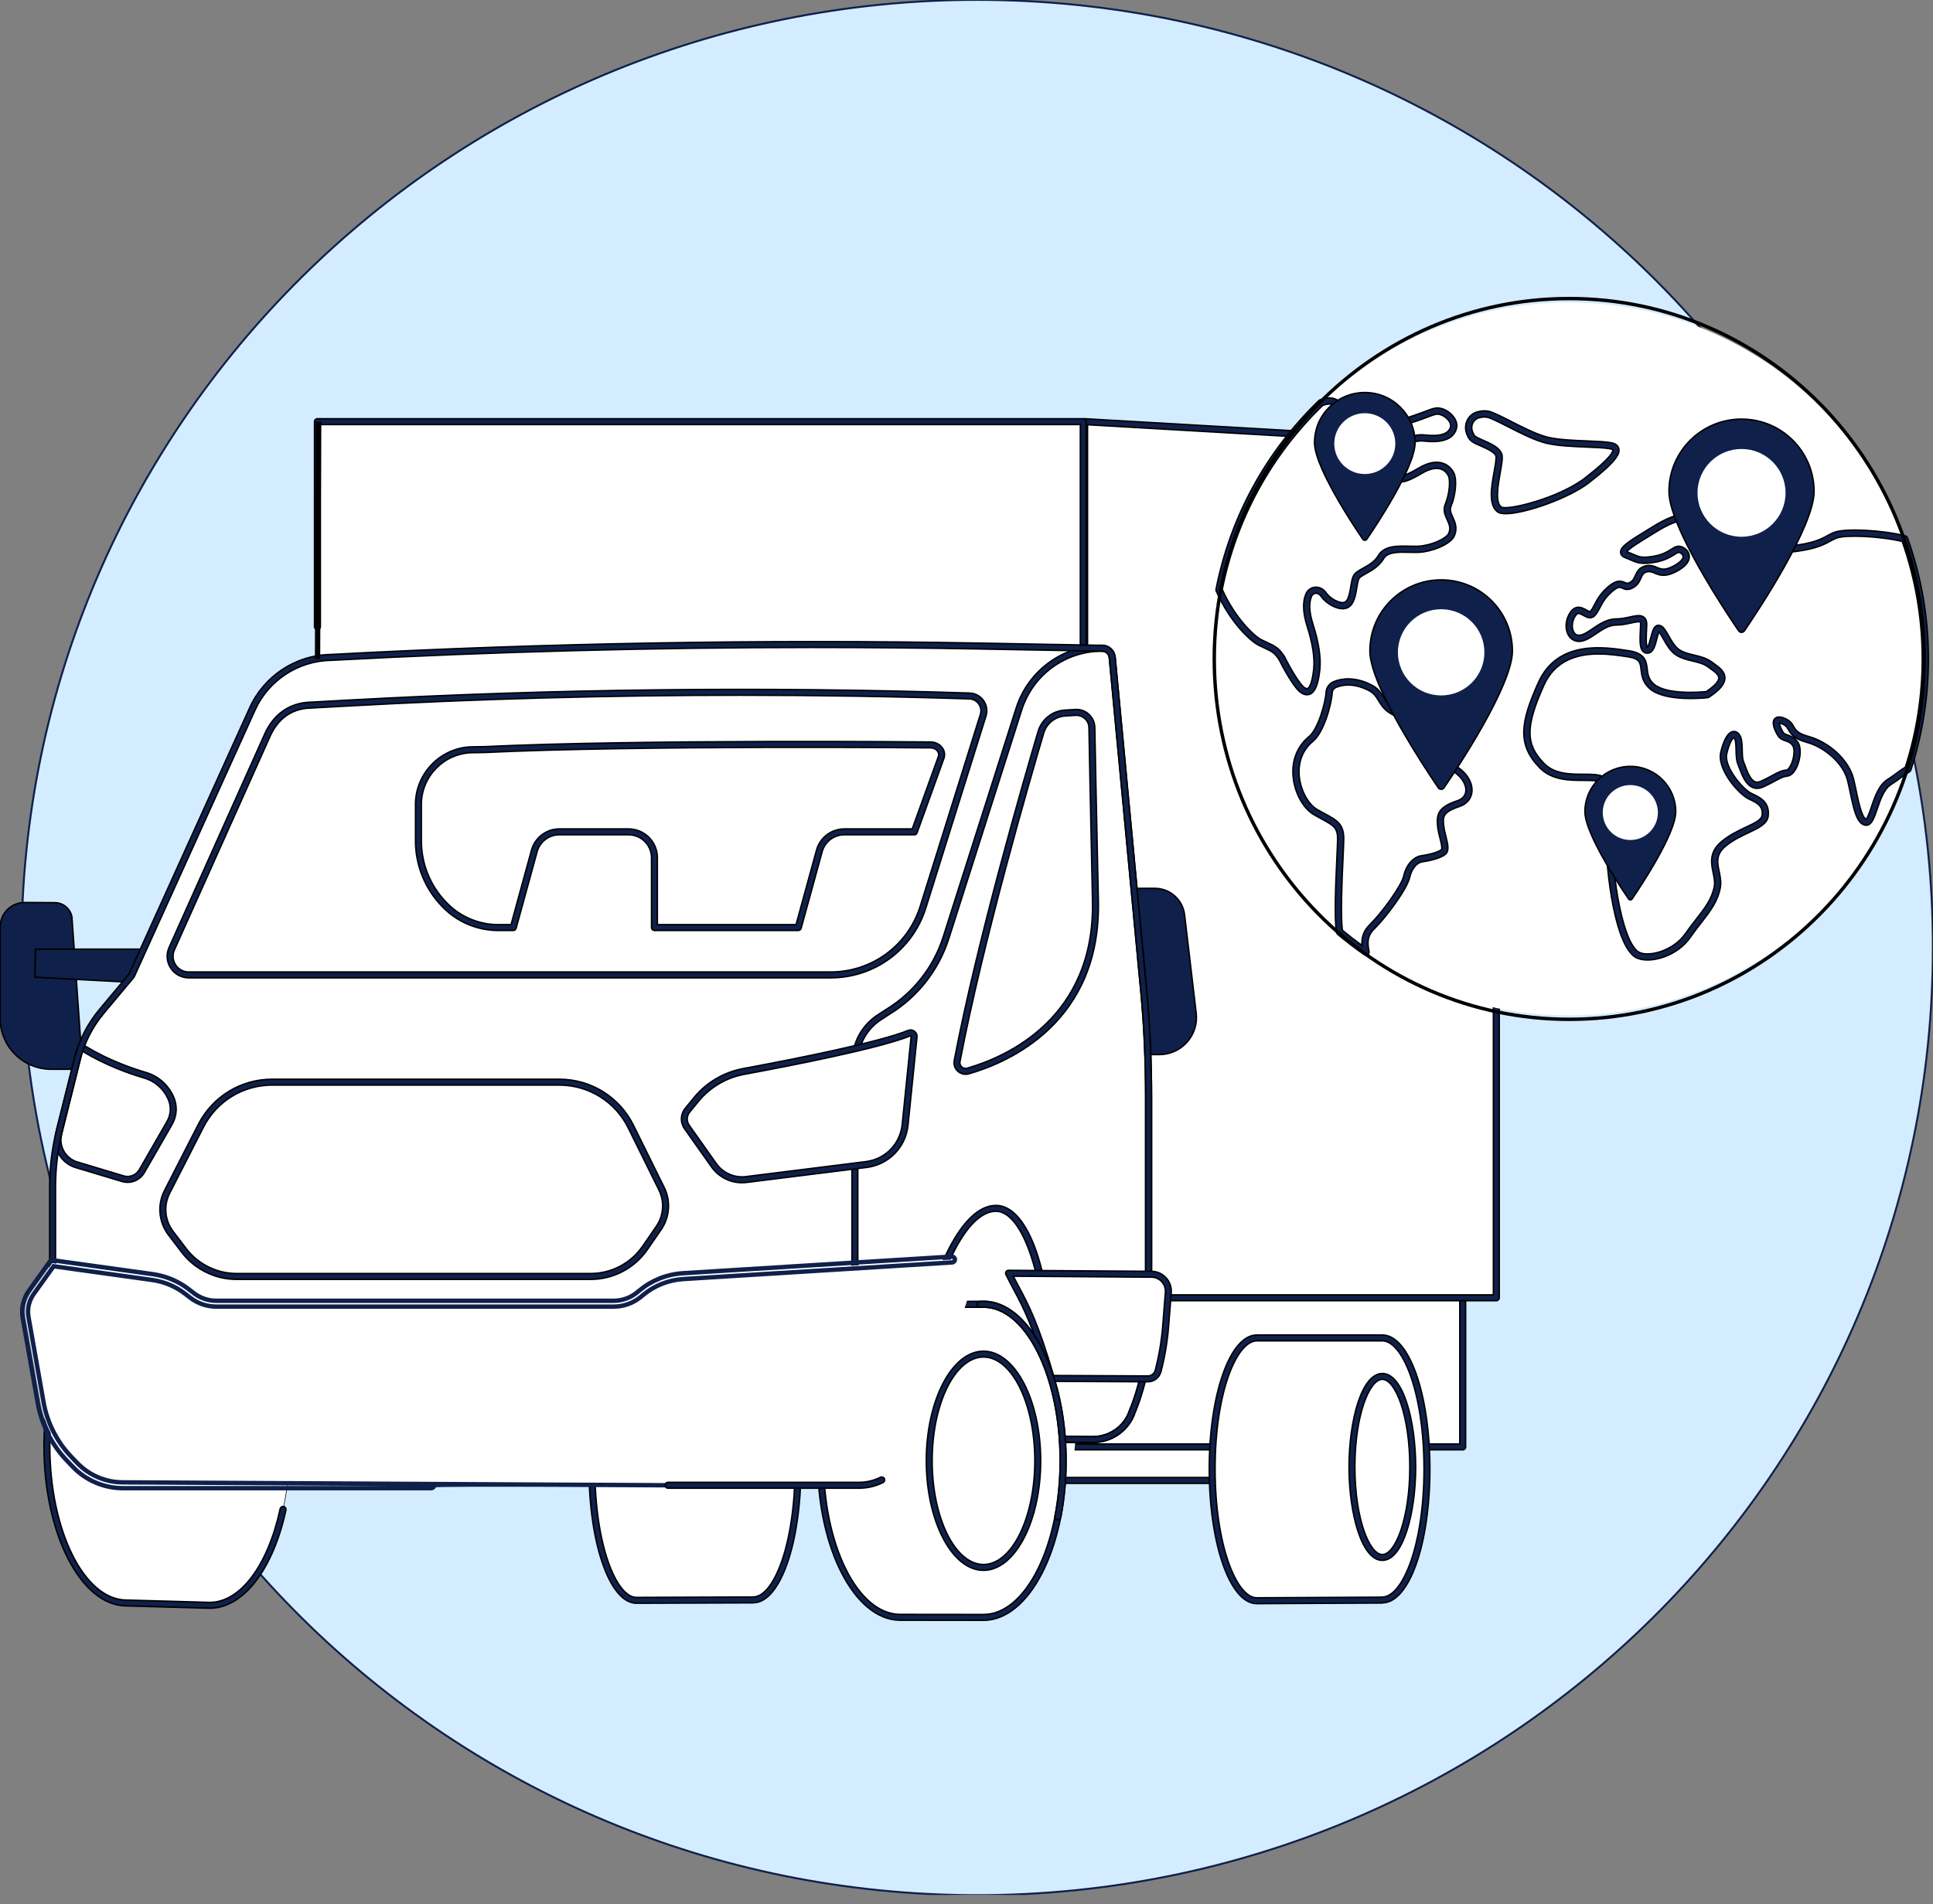 <svg width="204" height="201" viewBox="0 0 204 201" fill="none" xmlns="http://www.w3.org/2000/svg">
<rect x="0" y="0" width="204" height="201" fill="#808080" stroke="none"/>
<g clip-path="url(#clip0_1203_7231)">
<path d="M103.127 200.048C158.831 200.048 203.988 155.262 203.988 100.017C203.988 44.772 158.831 -0.014 103.127 -0.014C47.423 -0.014 2.266 44.772 2.266 100.017C2.266 155.262 47.423 200.048 103.127 200.048Z" fill="#D4ECFF" stroke="#0F204B" stroke-width="0.206" stroke-miterlimit="10"/>
<path d="M120.71 104.662L117.379 69.4C117.327 68.85 116.869 68.429 116.317 68.429L103.188 68.191C80.424 67.777 57.652 68.178 34.916 69.394C31.344 69.445 28.122 71.554 26.646 74.809L13.883 102.982L10.71 106.777C9.494 108.233 8.622 109.945 8.161 111.785L6.304 119.193C5.805 121.186 5.552 123.234 5.552 125.289V150.561L90.222 149.185V151.959H100.197C100.022 151.042 99.878 150.059 99.767 149.03L110.476 148.855C110.363 149.948 110.213 150.991 110.029 151.959H115.318C117.092 151.959 118.692 150.935 119.382 149.301L119.398 149.23C120.613 146.351 121.217 143.278 121.217 140.154V115.828C121.217 112.1 121.063 108.374 120.711 104.662H120.71Z" fill="white"/>
<path d="M22.143 169.098C26.785 169.098 30.548 161.7 30.548 152.575C30.548 143.45 26.785 136.053 22.143 136.053C17.501 136.053 13.738 143.45 13.738 152.575C13.738 161.7 17.501 169.098 22.143 169.098Z" fill="#0F204B" stroke="black" stroke-width="0.155" stroke-miterlimit="10"/>
<path d="M22.143 136.021H13.354C8.712 136.021 4.948 143.434 4.948 152.559C4.948 161.684 8.676 169.02 13.288 169.089C13.31 169.089 22.09 169.296 22.09 169.296H22.143C26.785 169.296 30.548 161.784 30.548 152.659C30.548 143.534 26.785 136.021 22.143 136.021Z" fill="white"/>
<path d="M22.142 169.758H22.09C22.081 169.758 13.363 169.514 13.281 169.512C8.517 169.441 4.64 161.871 4.64 152.636C4.64 149.293 5.142 146.071 6.092 143.317C6.148 143.156 6.324 143.07 6.484 143.127C6.645 143.182 6.73 143.357 6.674 143.518C5.746 146.208 5.256 149.36 5.256 152.636C5.256 161.536 8.861 168.83 13.292 168.896C13.314 168.896 20.038 169.085 22.099 169.143H22.142C25.356 169.143 28.272 165.264 29.572 159.262C29.608 159.096 29.773 158.989 29.939 159.025C30.105 159.062 30.211 159.225 30.175 159.392C28.811 165.689 25.659 169.759 22.143 169.759L22.142 169.758Z" fill="#0F204B" stroke="black" stroke-width="0.155" stroke-miterlimit="10"/>
<path d="M133.245 152.186H109.35V156.268H133.245V152.186Z" fill="white"/>
<path d="M133.245 156.576H109.349C109.179 156.576 109.041 156.438 109.041 156.268V152.185C109.041 152.015 109.179 151.877 109.349 151.877H133.245C133.415 151.877 133.553 152.015 133.553 152.185V156.268C133.553 156.438 133.415 156.576 133.245 156.576ZM109.657 155.96H132.937V152.493H109.657V155.96Z" fill="#0F204B" stroke="black" stroke-width="0.155" stroke-miterlimit="10"/>
<path d="M154.365 116.08H84.906V152.732H154.365V116.08Z" fill="white"/>
<path d="M154.366 153.039H84.907C84.737 153.039 84.599 152.901 84.599 152.731V116.08C84.599 115.91 84.737 115.771 84.907 115.771H154.366C154.536 115.771 154.674 115.909 154.674 116.08V152.731C154.674 152.901 154.536 153.039 154.366 153.039ZM85.215 152.422H154.058V116.387H85.215V152.422Z" fill="#0F204B" stroke="black" stroke-width="0.155" stroke-miterlimit="10"/>
<path d="M157.915 136.99H114.465V44.508L157.915 47.022V136.99Z" fill="white"/>
<path d="M157.914 137.298H114.464C114.294 137.298 114.156 137.16 114.156 136.99V44.508C114.156 44.423 114.191 44.342 114.253 44.284C114.314 44.225 114.396 44.193 114.482 44.2L157.932 46.714C158.095 46.723 158.222 46.858 158.222 47.022V63.002C158.222 63.172 158.084 63.31 157.914 63.31C157.743 63.31 157.605 63.173 157.605 63.002V47.312L114.772 44.834V136.681H157.605V98.264C157.605 98.094 157.743 97.956 157.914 97.956C158.084 97.956 158.222 98.094 158.222 98.264V136.989C158.222 137.159 158.084 137.297 157.914 137.297L157.914 137.298Z" fill="#0F204B" stroke="black" stroke-width="0.155" stroke-miterlimit="10"/>
<path d="M114.323 44.508H33.501V136.077H114.323V44.508Z" fill="white"/>
<path d="M114.322 136.385H33.501C33.331 136.385 33.192 136.248 33.192 136.077V131.502C33.192 131.332 33.331 131.194 33.501 131.194C33.671 131.194 33.809 131.331 33.809 131.502V135.769H114.015V44.816H33.809V66.156C33.809 66.326 33.671 66.464 33.501 66.464C33.331 66.464 33.192 66.326 33.192 66.156V44.507C33.192 44.337 33.331 44.199 33.501 44.199H114.322C114.492 44.199 114.631 44.337 114.631 44.507V136.077C114.631 136.247 114.492 136.385 114.322 136.385Z" fill="#0F204B" stroke="black" stroke-width="0.155" stroke-miterlimit="10"/>
<path d="M7.588 96.778L8.722 112.868H5.397C3.95 112.868 2.564 112.286 1.551 111.252C0.565 110.245 0.013 108.891 0.014 107.481L0.021 97.844C0.022 96.414 1.186 95.256 2.618 95.264L5.782 95.281C6.664 95.285 7.42 95.912 7.589 96.778H7.588Z" fill="#0F204B" stroke="black" stroke-width="0.155" stroke-miterlimit="10"/>
<path d="M17.129 103.862L3.688 103.152L3.748 100.191H17.129V103.862Z" fill="#0F204B" stroke="black" stroke-width="0.155" stroke-miterlimit="10"/>
<path d="M105.223 93.264C103.705 99.17 101.809 107.012 100.832 112.124C100.704 112.799 101.33 113.376 101.991 113.185C102.999 112.895 104.452 112.389 106.032 111.559C106.379 111.376 106.592 111.008 106.576 110.616L105.871 93.335C105.856 92.955 105.317 92.897 105.223 93.265V93.264Z" fill="#0F204B" stroke="black" stroke-width="0.155" stroke-miterlimit="10"/>
<path d="M122.352 111.317H119.168C118.117 111.317 117.2 110.606 116.937 109.589L115.691 104.76C115.089 102.428 115.196 99.969 115.998 97.697L116.438 96.45C117.004 94.845 118.521 93.772 120.223 93.772H121.873C123.477 93.772 124.826 94.971 125.014 96.564L126.24 106.943C126.514 109.271 124.696 111.316 122.352 111.316L122.352 111.317Z" fill="#0F204B" stroke="black" stroke-width="0.155" stroke-miterlimit="10"/>
<path d="M117.616 102.806L104.766 102.728L105.123 99.09L117.974 99.168L117.616 102.806Z" fill="#0F204B" stroke="black" stroke-width="0.155" stroke-miterlimit="10"/>
<path d="M118.462 110.825L105.57 111.46V107.804L118.462 107.17V110.825Z" fill="#0F204B" stroke="black" stroke-width="0.155" stroke-miterlimit="10"/>
<path d="M120.71 104.662L117.379 69.4C117.327 68.85 116.869 68.429 116.317 68.429L103.188 68.191C80.424 67.777 57.652 68.178 34.916 69.394C31.344 69.445 28.122 71.554 26.646 74.809L13.883 102.982L10.71 106.777C9.494 108.233 8.622 109.945 8.161 111.785L6.304 119.193C5.805 121.186 5.552 123.233 5.552 125.288V136.219C5.552 144.169 11.942 150.642 19.892 150.743L115.318 151.959C117.092 151.959 118.692 150.935 119.382 149.301L119.398 149.23C120.613 146.351 121.217 143.278 121.217 140.154V115.828C121.217 112.1 121.063 108.374 120.711 104.662H120.71Z" fill="white"/>
<path d="M84.21 154.845C84.21 147.101 82.102 140.824 79.502 140.824C79.202 140.824 78.91 140.91 78.626 141.07H74.578C74.148 141.07 73.733 141.241 73.337 141.557C72.942 141.242 72.528 141.07 72.1 141.07H67.176C64.576 141.07 62.468 147.224 62.468 154.968C62.468 162.711 64.556 168.868 67.139 168.927C67.151 168.927 79.472 168.882 79.472 168.882C79.472 168.882 79.491 168.874 79.501 168.874C82.101 168.874 84.209 162.715 84.209 154.972C84.209 154.951 84.209 154.931 84.209 154.91C84.209 154.888 84.209 154.867 84.209 154.845H84.21Z" fill="white"/>
<path d="M67.136 169.234H67.132C64.344 169.171 62.16 162.905 62.16 154.967C62.16 147.03 64.364 140.761 67.177 140.761H72.083C72.518 140.761 72.935 140.9 73.337 141.173C73.739 140.9 74.156 140.761 74.579 140.761H78.549C78.863 140.598 79.183 140.516 79.502 140.516C82.315 140.516 84.519 146.81 84.519 154.845V154.881L84.21 154.91L84.518 154.937V154.972C84.518 162.9 82.338 169.119 79.545 169.182C79.522 169.187 79.498 169.191 79.474 169.191C67.883 169.233 67.183 169.235 67.136 169.235L67.136 169.234ZM67.198 141.377C65.052 141.377 62.776 146.838 62.776 154.968C62.776 163.097 65.036 168.571 67.147 168.619C67.231 168.619 78.698 168.577 79.435 168.575C79.459 168.57 79.483 168.566 79.502 168.566C81.627 168.566 83.902 163.104 83.902 154.972C83.902 154.971 83.902 154.912 83.902 154.911V154.846C83.902 146.643 81.627 141.133 79.502 141.133C79.265 141.133 79.021 141.202 78.778 141.339C78.732 141.365 78.68 141.378 78.627 141.378H74.601C74.232 141.378 73.879 141.519 73.53 141.797C73.418 141.887 73.258 141.888 73.146 141.797C72.797 141.519 72.445 141.378 72.101 141.378H67.2L67.198 141.377Z" fill="#0F204B"/>
<path d="M79.472 168.882H79.475M67.136 169.234H67.132C64.344 169.171 62.16 162.905 62.16 154.967C62.16 147.03 64.364 140.761 67.177 140.761H72.083C72.518 140.761 72.935 140.9 73.337 141.173C73.739 140.9 74.156 140.761 74.579 140.761H78.549C78.863 140.598 79.183 140.516 79.502 140.516C82.315 140.516 84.519 146.81 84.519 154.845V154.881L84.21 154.91L84.518 154.937V154.972C84.518 162.9 82.338 169.119 79.545 169.182C79.522 169.187 79.498 169.191 79.474 169.191C67.883 169.233 67.183 169.235 67.136 169.235L67.136 169.234ZM67.198 141.377C65.052 141.377 62.776 146.838 62.776 154.968C62.776 163.097 65.036 168.571 67.147 168.619C67.231 168.619 78.698 168.577 79.435 168.575C79.459 168.57 79.483 168.566 79.502 168.566C81.627 168.566 83.902 163.104 83.902 154.972C83.902 154.971 83.902 154.912 83.902 154.911V154.846C83.902 146.643 81.627 141.133 79.502 141.133C79.265 141.133 79.021 141.202 78.778 141.339C78.732 141.365 78.68 141.378 78.627 141.378H74.601C74.232 141.378 73.879 141.519 73.53 141.797C73.418 141.887 73.258 141.888 73.146 141.797C72.797 141.519 72.445 141.378 72.101 141.378H67.2L67.198 141.377Z" stroke="black" stroke-width="0.155" stroke-miterlimit="10"/>
<path d="M62.337 134.737H24.953C22.78 134.737 20.732 133.722 19.415 131.993L18.02 130.163C17.064 128.908 16.913 127.216 17.631 125.812L21.201 118.832C22.647 116.005 25.554 114.227 28.729 114.227H59.008C62.224 114.227 65.163 116.052 66.587 118.936L69.82 125.478C70.479 126.811 70.364 128.395 69.52 129.619L68.071 131.723C66.772 133.61 64.628 134.736 62.337 134.736L62.337 134.737Z" fill="white"/>
<path d="M62.337 135.046H24.953C22.698 135.046 20.536 133.975 19.169 132.181L17.774 130.35C16.753 129.01 16.589 127.174 17.357 125.673L20.926 118.693C22.432 115.749 25.421 113.92 28.728 113.92H59.007C62.365 113.92 65.375 115.79 66.863 118.801L70.096 125.343C70.803 126.775 70.68 128.481 69.774 129.796L68.325 131.9C66.968 133.869 64.729 135.046 62.337 135.046ZM28.728 114.536C25.654 114.536 22.875 116.236 21.475 118.973L17.905 125.953C17.245 127.244 17.386 128.823 18.265 129.976L19.659 131.807C20.91 133.449 22.889 134.429 24.953 134.429H62.337C64.526 134.429 66.575 133.352 67.817 131.55L69.266 129.446C70.046 128.315 70.152 126.847 69.543 125.616L66.31 119.074C64.927 116.274 62.129 114.536 59.007 114.536H28.728Z" fill="#0F204B" stroke="black" stroke-width="0.155" stroke-miterlimit="10"/>
<path d="M96.564 145.84C96.754 132.427 100.507 121.75 105.11 121.75C109.713 121.75 113.663 132.98 113.663 146.887C113.663 149.898 113.483 152.797 113.153 155.458L96.564 145.84Z" fill="white"/>
<path d="M120.71 104.659L117.378 69.397C117.326 68.846 116.869 68.426 116.316 68.426C112.301 68.426 108.75 71.023 107.53 74.848L99.841 98.972C98.798 102.243 96.611 105.028 93.68 106.815L92.943 107.295C91.221 108.344 90.221 110.216 90.221 112.233V151.955C90.221 151.955 96.206 146.878 96.727 144.042C98.695 133.319 102.013 127.549 105.111 127.549C108.209 127.549 110.72 134.912 110.72 144.033C110.72 146.916 110.468 149.642 110.027 151.955H115.316C117.09 151.955 118.691 150.932 119.38 149.298L119.396 149.227C120.611 146.348 121.215 143.275 121.215 140.15V115.825C121.215 112.097 121.061 108.371 120.709 104.659L120.71 104.659Z" fill="white"/>
<path d="M90.221 152.264C90.177 152.264 90.133 152.254 90.091 152.235C89.983 152.185 89.913 152.076 89.913 151.956V112.234C89.913 110.073 90.986 108.128 92.783 107.033L93.512 106.558C96.387 104.806 98.527 102.08 99.548 98.88L107.237 74.756C108.502 70.786 112.151 68.119 116.316 68.119C117.029 68.119 117.617 68.657 117.685 69.369L121.017 104.631C121.354 108.183 121.525 111.949 121.525 115.825V140.151C121.525 143.346 120.908 146.431 119.693 149.322L119.682 149.366C119.678 149.384 119.672 149.401 119.666 149.418C118.936 151.147 117.23 152.264 115.318 152.264H110.029C109.937 152.264 109.85 152.223 109.791 152.152C109.732 152.081 109.709 151.988 109.726 151.898C110.175 149.542 110.413 146.822 110.413 144.033C110.413 135.264 107.985 127.857 105.113 127.857C102.014 127.857 98.842 134.232 97.031 144.098C96.497 147.009 90.669 151.98 90.421 152.191C90.365 152.238 90.293 152.264 90.222 152.264H90.221ZM110.398 151.647H115.317C116.971 151.647 118.448 150.689 119.086 149.203L119.096 149.159C119.1 149.141 119.106 149.124 119.113 149.107C120.304 146.286 120.907 143.272 120.907 140.151V115.825C120.907 111.968 120.737 108.221 120.403 104.689L117.071 69.427C117.033 69.032 116.708 68.735 116.316 68.735C112.42 68.735 109.008 71.23 107.824 74.943L100.134 99.067C99.069 102.409 96.834 105.255 93.84 107.079L93.112 107.554C91.492 108.542 90.529 110.29 90.529 112.234V151.276C91.972 149.988 96.016 146.209 96.424 143.987C98.32 133.658 101.649 127.242 105.112 127.242C108.574 127.242 111.028 134.617 111.028 144.033C111.028 146.717 110.811 149.341 110.398 151.648V151.647Z" fill="#0F204B"/>
<path d="M119.381 149.299H119.384M90.221 152.264C90.177 152.264 90.133 152.254 90.091 152.235C89.983 152.185 89.913 152.076 89.913 151.956V112.234C89.913 110.073 90.986 108.128 92.783 107.033L93.512 106.558C96.387 104.806 98.527 102.08 99.548 98.88L107.237 74.756C108.502 70.786 112.151 68.119 116.316 68.119C117.029 68.119 117.617 68.657 117.685 69.369L121.017 104.631C121.354 108.183 121.525 111.949 121.525 115.825V140.151C121.525 143.346 120.908 146.431 119.693 149.322L119.682 149.366C119.678 149.384 119.672 149.401 119.666 149.418C118.936 151.147 117.23 152.264 115.318 152.264H110.029C109.937 152.264 109.85 152.223 109.791 152.152C109.732 152.081 109.709 151.988 109.726 151.898C110.175 149.542 110.413 146.822 110.413 144.033C110.413 135.264 107.985 127.857 105.113 127.857C102.014 127.857 98.842 134.232 97.031 144.098C96.497 147.009 90.669 151.98 90.421 152.191C90.365 152.238 90.293 152.264 90.222 152.264H90.221ZM110.398 151.647H115.317C116.971 151.647 118.448 150.689 119.086 149.203L119.096 149.159C119.1 149.141 119.106 149.124 119.113 149.107C120.304 146.286 120.907 143.272 120.907 140.151V115.825C120.907 111.968 120.737 108.221 120.403 104.689L117.071 69.427C117.033 69.032 116.708 68.735 116.316 68.735C112.42 68.735 109.008 71.23 107.824 74.943L100.134 99.067C99.069 102.409 96.834 105.255 93.84 107.079L93.112 107.554C91.492 108.542 90.529 110.29 90.529 112.234V151.276C91.972 149.988 96.016 146.209 96.424 143.987C98.32 133.658 101.649 127.242 105.112 127.242C108.574 127.242 111.028 134.617 111.028 144.033C111.028 146.717 110.811 149.341 110.398 151.648V151.647Z" stroke="black" stroke-width="0.155" stroke-miterlimit="10"/>
<path d="M78.481 113.102C83.389 112.191 92.819 110.346 95.953 109.056C96.214 108.948 96.494 109.158 96.465 109.439L95.52 118.728C95.298 120.912 93.597 122.652 91.42 122.925L78.763 124.507C77.431 124.674 76.115 124.093 75.34 122.996L72.486 118.959C72.108 118.425 72.133 117.706 72.546 117.2L73.463 116.077C74.731 114.522 76.509 113.468 78.481 113.102V113.102Z" fill="white"/>
<path d="M78.308 124.843C77.037 124.843 75.835 124.23 75.089 123.174L72.234 119.136C71.779 118.492 71.809 117.615 72.308 117.004L73.224 115.881C74.537 114.271 76.384 113.176 78.426 112.798C83.61 111.836 92.766 110.035 95.837 108.771C96.061 108.679 96.309 108.71 96.503 108.854C96.697 108.999 96.797 109.228 96.773 109.47L95.828 118.759C95.59 121.1 93.793 122.938 91.459 123.23L78.802 124.812C78.637 124.832 78.472 124.843 78.309 124.843H78.308ZM96.096 109.336C96.088 109.336 96.079 109.337 96.07 109.341C92.948 110.626 83.745 112.438 78.537 113.404C76.639 113.756 74.922 114.774 73.701 116.27L72.785 117.394C72.46 117.791 72.44 118.361 72.737 118.781L75.591 122.818C76.302 123.823 77.502 124.354 78.724 124.201L91.381 122.619C93.429 122.363 95.005 120.75 95.214 118.697L96.159 109.407C96.162 109.376 96.146 109.358 96.133 109.348C96.121 109.34 96.109 109.336 96.096 109.336H96.096Z" fill="#0F204B"/>
<path d="M78.481 113.101H78.484M78.308 124.843C77.037 124.843 75.835 124.23 75.089 123.174L72.234 119.136C71.779 118.492 71.809 117.615 72.308 117.004L73.224 115.881C74.537 114.271 76.384 113.176 78.426 112.798C83.61 111.836 92.766 110.035 95.837 108.771C96.061 108.679 96.309 108.71 96.503 108.854C96.697 108.999 96.797 109.228 96.773 109.47L95.828 118.759C95.59 121.1 93.793 122.938 91.459 123.23L78.802 124.812C78.637 124.832 78.472 124.843 78.309 124.843H78.308ZM96.096 109.336C96.088 109.336 96.079 109.337 96.07 109.341C92.948 110.626 83.745 112.438 78.537 113.404C76.639 113.756 74.922 114.774 73.701 116.27L72.785 117.394C72.46 117.791 72.44 118.361 72.737 118.781L75.591 122.818C76.302 123.823 77.502 124.354 78.724 124.201L91.381 122.619C93.429 122.363 95.005 120.75 95.214 118.697L96.159 109.407C96.162 109.376 96.146 109.358 96.133 109.348C96.121 109.34 96.109 109.336 96.096 109.336H96.096Z" stroke="black" stroke-width="0.155" stroke-miterlimit="10"/>
<path d="M6.2 119.647C5.843 121.072 6.67 122.526 8.077 122.949L13.019 124.436C13.776 124.636 14.572 124.304 14.963 123.626L17.897 118.524C18.372 117.698 18.41 116.693 18 115.834L17.969 115.768C17.444 114.668 16.479 113.84 15.309 113.498C13.721 113.033 11.292 112.171 8.915 110.735C8.705 110.608 8.433 110.717 8.374 110.955L6.199 119.648L6.2 119.647Z" fill="white"/>
<path d="M13.461 124.802C13.289 124.802 13.114 124.78 12.941 124.735L7.989 123.246C6.421 122.774 5.505 121.161 5.902 119.573L8.077 110.88C8.129 110.672 8.272 110.506 8.47 110.425C8.67 110.342 8.891 110.359 9.077 110.471C11.414 111.883 13.804 112.735 15.398 113.202C16.647 113.567 17.686 114.454 18.249 115.635L18.28 115.701C18.733 116.652 18.691 117.764 18.166 118.677L15.232 123.78C14.862 124.422 14.179 124.802 13.462 124.802H13.461ZM8.727 110.99C8.718 110.99 8.71 110.992 8.704 110.995C8.688 111.001 8.678 111.013 8.674 111.03L6.5 119.723C6.182 120.991 6.914 122.28 8.166 122.655L13.109 124.142C13.718 124.305 14.376 124.029 14.697 123.473L17.631 118.371C18.055 117.633 18.09 116.734 17.724 115.967L17.693 115.901C17.205 114.878 16.306 114.11 15.225 113.794C13.596 113.317 11.152 112.445 8.758 110.999C8.747 110.993 8.736 110.99 8.727 110.99H8.727Z" fill="#0F204B"/>
<path d="M6.201 119.648H6.204M13.461 124.802C13.289 124.802 13.114 124.78 12.941 124.735L7.989 123.246C6.421 122.774 5.505 121.161 5.902 119.573L8.077 110.88C8.129 110.672 8.272 110.506 8.47 110.425C8.67 110.342 8.891 110.359 9.077 110.471C11.414 111.883 13.804 112.735 15.398 113.202C16.647 113.567 17.686 114.454 18.249 115.635L18.28 115.701C18.733 116.652 18.691 117.764 18.166 118.677L15.232 123.78C14.862 124.422 14.179 124.802 13.462 124.802H13.461ZM8.727 110.99C8.718 110.99 8.71 110.992 8.704 110.995C8.688 111.001 8.678 111.013 8.674 111.03L6.5 119.723C6.182 120.991 6.914 122.28 8.166 122.655L13.109 124.142C13.718 124.305 14.376 124.029 14.697 123.473L17.631 118.371C18.055 117.633 18.09 116.734 17.724 115.967L17.693 115.901C17.205 114.878 16.306 114.11 15.225 113.794C13.596 113.317 11.152 112.445 8.758 110.999C8.747 110.993 8.736 110.99 8.727 110.99H8.727Z" stroke="black" stroke-width="0.155" stroke-miterlimit="10"/>
<path d="M109.856 77.284C108.209 82.843 103.4 99.472 101.009 111.998C100.88 112.672 101.511 113.24 102.17 113.05C105.939 111.963 115.888 107.878 115.608 95.08C115.379 84.599 115.276 79.226 115.233 76.798C115.217 75.869 114.43 75.143 113.504 75.198L112.399 75.265C111.211 75.336 110.195 76.142 109.857 77.284L109.856 77.284Z" fill="white"/>
<path d="M101.909 113.396C101.607 113.396 101.313 113.284 101.083 113.074C100.766 112.786 100.625 112.362 100.706 111.941C103.126 99.261 108.095 82.142 109.56 77.197C109.933 75.937 111.066 75.038 112.379 74.959L113.484 74.892C114.016 74.862 114.527 75.042 114.918 75.404C115.31 75.767 115.531 76.26 115.54 76.793C115.581 79.064 115.683 84.457 115.916 95.074C116.197 107.931 106.456 112.136 102.255 113.347C102.141 113.38 102.024 113.396 101.909 113.396ZM113.603 75.505C113.576 75.505 113.549 75.506 113.521 75.507L112.416 75.574C111.361 75.638 110.451 76.36 110.151 77.373C108.687 82.31 103.725 99.404 101.311 112.057C101.27 112.269 101.338 112.474 101.497 112.619C101.657 112.763 101.876 112.814 102.084 112.755C106.148 111.583 115.571 107.517 115.299 95.087C115.067 84.47 114.965 79.075 114.924 76.804C114.918 76.44 114.767 76.104 114.5 75.857C114.252 75.628 113.936 75.505 113.603 75.505H113.603Z" fill="#0F204B"/>
<path d="M109.856 77.285H109.859M101.909 113.396C101.607 113.396 101.313 113.284 101.083 113.074C100.766 112.786 100.625 112.362 100.706 111.941C103.126 99.261 108.095 82.142 109.56 77.197C109.933 75.937 111.066 75.038 112.379 74.959L113.484 74.892C114.016 74.862 114.527 75.042 114.918 75.404C115.31 75.767 115.531 76.26 115.54 76.793C115.581 79.064 115.683 84.457 115.916 95.074C116.197 107.931 106.456 112.136 102.255 113.347C102.141 113.38 102.024 113.396 101.909 113.396ZM113.603 75.505C113.576 75.505 113.549 75.506 113.521 75.507L112.416 75.574C111.361 75.638 110.451 76.36 110.151 77.373C108.687 82.31 103.725 99.404 101.311 112.057C101.27 112.269 101.338 112.474 101.497 112.619C101.657 112.763 101.876 112.814 102.084 112.755C106.148 111.583 115.571 107.517 115.299 95.087C115.067 84.47 114.965 79.075 114.924 76.804C114.918 76.44 114.767 76.104 114.5 75.857C114.252 75.628 113.936 75.505 113.603 75.505H113.603Z" stroke="black" stroke-width="0.155" stroke-miterlimit="10"/>
<path d="M145.886 141.225H132.635C130.035 141.225 127.927 147.302 127.927 155.046C127.927 162.789 130.015 168.908 132.598 168.967C132.611 168.967 145.856 168.901 145.856 168.901C145.856 168.901 145.875 168.884 145.885 168.884C148.486 168.884 150.594 162.798 150.594 155.055C150.594 147.311 148.486 141.225 145.885 141.225L145.886 141.225Z" fill="white"/>
<path d="M132.593 169.276H132.59C129.802 169.213 127.618 162.963 127.618 155.047C127.618 147.132 129.822 140.918 132.635 140.918H145.885C148.699 140.918 150.902 147.128 150.902 155.056C150.902 162.983 148.738 169.082 145.961 169.192C145.928 169.204 145.893 169.21 145.858 169.21C133.271 169.273 132.631 169.276 132.593 169.276L132.593 169.276ZM132.656 141.534C130.509 141.534 128.234 146.964 128.234 155.047C128.234 163.13 130.494 168.612 132.605 168.659C132.692 168.659 144.723 168.599 145.781 168.594C145.814 168.583 145.849 168.577 145.884 168.577C148.009 168.577 150.285 163.144 150.285 155.056C150.285 146.968 148.01 141.534 145.884 141.534H132.656V141.534Z" fill="#0F204B"/>
<path d="M145.855 168.902H145.859M132.593 169.276H132.59C129.802 169.213 127.618 162.963 127.618 155.047C127.618 147.132 129.822 140.918 132.635 140.918H145.885C148.699 140.918 150.902 147.128 150.902 155.056C150.902 162.983 148.738 169.082 145.961 169.192C145.928 169.204 145.893 169.21 145.858 169.21C133.271 169.273 132.631 169.276 132.593 169.276L132.593 169.276ZM132.656 141.534C130.509 141.534 128.234 146.964 128.234 155.047C128.234 163.13 130.494 168.612 132.605 168.659C132.692 168.659 144.723 168.599 145.781 168.594C145.814 168.583 145.849 168.577 145.884 168.577C148.009 168.577 150.285 163.144 150.285 155.056C150.285 146.968 148.01 141.534 145.884 141.534H132.656V141.534Z" stroke="black" stroke-width="0.155" stroke-miterlimit="10"/>
<path d="M145.887 164.4C147.658 164.4 149.095 160.123 149.095 154.847C149.095 149.57 147.658 145.293 145.887 145.293C144.115 145.293 142.679 149.57 142.679 154.847C142.679 160.123 144.115 164.4 145.887 164.4Z" fill="white"/>
<path d="M145.886 164.708C143.685 164.708 142.37 159.694 142.37 154.846C142.37 149.998 143.685 144.984 145.886 144.984C148.087 144.984 149.402 149.998 149.402 154.846C149.402 159.694 148.087 164.708 145.886 164.708ZM145.886 145.601C144.515 145.601 142.987 149.398 142.987 154.846C142.987 160.295 144.515 164.092 145.886 164.092C147.258 164.092 148.786 160.295 148.786 154.846C148.786 149.398 147.258 145.601 145.886 145.601Z" fill="#0F204B" stroke="black" stroke-width="0.155" stroke-miterlimit="10"/>
<path d="M115.317 152.266L19.887 151.051C11.812 150.948 5.242 144.295 5.242 136.219V125.288C5.242 123.21 5.498 121.134 6.004 119.117L7.86 111.71C8.33 109.836 9.234 108.061 10.473 106.579L13.618 102.816L26.365 74.681C27.882 71.335 31.236 69.138 34.911 69.086C57.542 67.875 80.519 67.471 103.193 67.882L116.322 68.121C117.029 68.121 117.617 68.659 117.685 69.371L121.017 104.634C121.354 108.185 121.525 111.951 121.525 115.827V140.153C121.525 143.348 120.908 146.434 119.692 149.324L119.682 149.369C119.678 149.386 119.672 149.404 119.666 149.42C118.936 151.149 117.23 152.266 115.318 152.266H115.317ZM85.97 68.343C68.947 68.343 51.848 68.797 34.931 69.702C31.483 69.751 28.345 71.806 26.926 74.936L14.162 103.109C14.151 103.134 14.136 103.158 14.118 103.179L10.946 106.975C9.766 108.386 8.906 110.075 8.459 111.86L6.602 119.268C6.109 121.235 5.859 123.261 5.859 125.288V136.22C5.859 143.96 12.155 150.337 19.895 150.435L115.321 151.651C116.972 151.651 118.448 150.692 119.087 149.207L119.097 149.163C119.101 149.145 119.106 149.128 119.113 149.111C120.304 146.289 120.908 143.276 120.908 140.154V115.828C120.908 111.972 120.738 108.225 120.403 104.693L117.071 69.43C117.034 69.036 116.709 68.738 116.316 68.738L103.182 68.5C97.462 68.396 91.719 68.344 85.971 68.344L85.97 68.343Z" fill="#0F204B"/>
<path d="M119.381 149.301H119.384M115.317 152.266L19.887 151.051C11.812 150.948 5.242 144.295 5.242 136.219V125.288C5.242 123.21 5.498 121.134 6.004 119.117L7.86 111.71C8.33 109.836 9.234 108.061 10.473 106.579L13.618 102.816L26.365 74.681C27.882 71.335 31.236 69.138 34.911 69.086C57.542 67.875 80.519 67.471 103.193 67.882L116.322 68.121C117.029 68.121 117.617 68.659 117.685 69.371L121.017 104.634C121.354 108.185 121.525 111.951 121.525 115.827V140.153C121.525 143.348 120.908 146.434 119.692 149.324L119.682 149.369C119.678 149.386 119.672 149.404 119.666 149.42C118.936 151.149 117.23 152.266 115.318 152.266H115.317ZM85.97 68.343C68.947 68.343 51.848 68.797 34.931 69.702C31.483 69.751 28.345 71.806 26.926 74.936L14.162 103.109C14.151 103.134 14.136 103.158 14.118 103.179L10.946 106.975C9.766 108.386 8.906 110.075 8.459 111.86L6.602 119.268C6.109 121.235 5.859 123.261 5.859 125.288V136.22C5.859 143.96 12.155 150.337 19.895 150.435L115.321 151.651C116.972 151.651 118.448 150.692 119.087 149.207L119.097 149.163C119.101 149.145 119.106 149.128 119.113 149.111C120.304 146.289 120.908 143.276 120.908 140.154V115.828C120.908 111.972 120.738 108.225 120.403 104.693L117.071 69.43C117.034 69.036 116.709 68.738 116.316 68.738L103.182 68.5C97.462 68.396 91.719 68.344 85.971 68.344L85.97 68.343Z" stroke="black" stroke-width="0.155" stroke-miterlimit="10"/>
<path d="M122.222 144.709C122.626 143.161 122.892 141.581 123.018 139.987L123.298 136.438C123.38 135.398 122.559 134.509 121.515 134.507L106.438 134.4C107.717 137.036 108.862 138.285 110.954 145.502L121.13 145.55C121.644 145.551 122.093 145.205 122.222 144.709L122.222 144.709Z" fill="white"/>
<path d="M121.134 145.857H121.13L110.953 145.809C110.816 145.809 110.697 145.718 110.659 145.587C109.021 139.94 107.982 137.994 106.977 136.113C106.712 135.615 106.437 135.101 106.162 134.534C106.115 134.438 106.122 134.325 106.178 134.235C106.235 134.146 106.333 134.092 106.439 134.092H106.441L121.518 134.198C122.1 134.2 122.661 134.445 123.056 134.874C123.451 135.302 123.652 135.881 123.606 136.462L123.326 140.011C123.199 141.619 122.929 143.225 122.521 144.786C122.356 145.417 121.786 145.858 121.134 145.858V145.857ZM111.186 145.194L121.132 145.241H121.135C121.506 145.241 121.831 144.99 121.925 144.63C122.322 143.104 122.587 141.533 122.711 139.961L122.991 136.413C123.024 135.996 122.886 135.598 122.602 135.291C122.319 134.984 121.933 134.814 121.515 134.814L106.937 134.711C107.13 135.091 107.321 135.449 107.52 135.822C108.526 137.706 109.567 139.654 111.185 145.194L111.186 145.194Z" fill="#0F204B"/>
<path d="M122.223 144.708H122.226M121.134 145.857H121.13L110.953 145.809C110.816 145.809 110.697 145.718 110.659 145.587C109.021 139.94 107.982 137.994 106.977 136.113C106.712 135.615 106.437 135.101 106.162 134.534C106.115 134.438 106.122 134.325 106.178 134.235C106.235 134.146 106.333 134.092 106.439 134.092H106.441L121.518 134.198C122.1 134.2 122.661 134.445 123.056 134.874C123.451 135.302 123.652 135.881 123.606 136.462L123.326 140.011C123.199 141.619 122.929 143.225 122.521 144.786C122.356 145.417 121.786 145.858 121.134 145.858V145.857ZM111.186 145.194L121.132 145.241H121.135C121.506 145.241 121.831 144.99 121.925 144.63C122.322 143.104 122.587 141.533 122.711 139.961L122.991 136.413C123.024 135.996 122.886 135.598 122.602 135.291C122.319 134.984 121.933 134.814 121.515 134.814L106.937 134.711C107.13 135.091 107.321 135.449 107.52 135.822C108.526 137.706 109.567 139.654 111.185 145.194L111.186 145.194Z" stroke="black" stroke-width="0.155" stroke-miterlimit="10"/>
<path d="M112.197 154.194C112.197 145.069 108.434 137.672 103.792 137.672C103.731 137.672 103.671 137.679 103.61 137.681H95.003C90.361 137.681 86.598 145.074 86.598 154.2C86.598 163.325 90.326 170.651 94.938 170.72C94.959 170.72 103.775 170.73 103.792 170.73C108.434 170.73 112.197 163.331 112.197 154.206C112.197 154.206 112.197 154.204 112.197 154.203C112.197 154.203 112.197 154.198 112.197 154.195L112.197 154.194Z" fill="white"/>
<path d="M103.792 171.037C103.64 171.037 94.948 171.026 94.933 171.026C90.166 170.955 86.289 163.407 86.289 154.198C86.289 144.99 90.198 137.372 95.002 137.372L103.655 137.369C103.701 137.366 103.746 137.363 103.791 137.363C108.596 137.363 112.504 144.914 112.504 154.194V154.202C112.504 163.486 108.596 171.037 103.791 171.037L103.792 171.037ZM95.002 137.988C90.537 137.988 86.905 145.26 86.905 154.198C86.905 163.136 90.51 170.344 94.941 170.41C95.018 170.41 103.758 170.42 103.791 170.42C108.256 170.42 111.888 163.146 111.888 154.204V154.194C111.888 145.253 108.256 137.979 103.791 137.979C103.759 137.979 103.728 137.982 103.696 137.984L103.623 137.988H95.002L95.002 137.988Z" fill="#0F204B" stroke="black" stroke-width="0.155" stroke-miterlimit="10"/>
<path d="M111.639 160.436C111.62 160.436 111.599 160.434 111.579 160.43C111.412 160.397 111.304 160.235 111.336 160.068C111.703 158.196 111.889 156.219 111.889 154.194C111.889 145.253 108.256 137.98 103.792 137.98C103.68 137.98 103.569 137.984 103.459 137.993C103.287 138.011 103.14 137.881 103.126 137.712C103.112 137.542 103.238 137.393 103.407 137.379C103.535 137.368 103.663 137.363 103.792 137.363C108.597 137.363 112.505 144.914 112.505 154.194C112.505 156.259 112.315 158.276 111.941 160.187C111.912 160.334 111.783 160.436 111.639 160.436Z" fill="#0F204B" stroke="black" stroke-width="0.155" stroke-miterlimit="10"/>
<path d="M103.793 165.452C106.956 165.452 109.52 160.411 109.52 154.194C109.52 147.976 106.956 142.936 103.793 142.936C100.63 142.936 98.065 147.976 98.065 154.194C98.065 160.411 100.63 165.452 103.793 165.452Z" fill="white"/>
<path d="M103.793 165.76C100.465 165.76 97.758 160.571 97.758 154.193C97.758 147.816 100.465 142.627 103.793 142.627C107.12 142.627 109.828 147.816 109.828 154.193C109.828 160.571 107.12 165.76 103.793 165.76ZM103.793 143.243C100.805 143.243 98.374 148.156 98.374 154.193C98.374 160.231 100.805 165.144 103.793 165.144C106.781 165.144 109.212 160.231 109.212 154.193C109.212 148.155 106.781 143.243 103.793 143.243Z" fill="#0F204B" stroke="black" stroke-width="0.155" stroke-miterlimit="10"/>
<path d="M87.659 102.91H19.919C18.494 102.91 17.543 101.441 18.125 100.14L28.227 77.587C29.046 75.758 30.548 74.472 32.818 74.43L36.671 74.218C58.531 73.012 80.434 72.761 102.317 73.466C103.352 73.5 104.07 74.51 103.76 75.499L97.416 95.744C96.079 100.008 92.129 102.91 87.66 102.91L87.659 102.91Z" fill="white"/>
<path d="M87.659 103.217H19.919C19.145 103.217 18.431 102.829 18.01 102.179C17.589 101.53 17.527 100.72 17.843 100.014L27.945 77.46C28.891 75.348 30.619 74.162 32.811 74.121L36.653 73.909C58.431 72.708 80.526 72.455 102.326 73.158C102.916 73.177 103.451 73.464 103.793 73.945C104.135 74.427 104.229 75.026 104.053 75.589L97.709 95.835C96.325 100.25 92.286 103.217 87.659 103.217ZM78.161 73.386C64.312 73.386 50.436 73.766 36.687 74.524L32.834 74.736C30.336 74.783 29.104 76.38 28.507 77.712L18.406 100.265C18.175 100.78 18.221 101.37 18.527 101.844C18.834 102.318 19.354 102.601 19.918 102.601H87.658C92.015 102.601 95.817 99.808 97.12 95.651L103.465 75.405C103.583 75.027 103.52 74.625 103.29 74.302C103.06 73.979 102.702 73.786 102.305 73.773C94.287 73.515 86.228 73.386 78.16 73.386H78.161Z" fill="#0F204B" stroke="black" stroke-width="0.155" stroke-miterlimit="10"/>
<path d="M98.234 78.631C98.234 78.631 67.596 78.334 51.122 79.123L49.828 79.143C46.683 79.194 44.159 81.758 44.159 84.904V88.747C44.159 91.26 45.139 93.674 46.89 95.477L46.946 95.535C48.42 97.052 50.446 97.909 52.562 97.909H54.169L56.391 89.813C56.716 88.629 57.793 87.808 59.021 87.808H66.34C67.847 87.808 69.067 89.028 69.067 90.534V97.909H84.249L86.471 89.813C86.797 88.629 87.873 87.808 89.102 87.808H96.42C96.444 87.808 96.467 87.811 96.488 87.817L99.321 79.961C99.555 79.314 99.013 78.653 98.234 78.631H98.234Z" fill="white"/>
<path d="M84.249 98.217H69.067C68.897 98.217 68.759 98.08 68.759 97.909V90.535C68.759 89.201 67.673 88.116 66.34 88.116H59.021C57.935 88.116 56.975 88.847 56.687 89.894L54.465 97.991C54.428 98.125 54.307 98.217 54.168 98.217H52.562C50.375 98.217 48.248 97.318 46.724 95.749L46.668 95.692C44.852 93.822 43.851 91.355 43.851 88.747V84.904C43.851 81.611 46.53 78.888 49.822 78.835L51.117 78.815C67.4 78.034 97.93 78.32 98.236 78.323H98.242C98.746 78.337 99.203 78.575 99.465 78.96C99.691 79.291 99.744 79.695 99.61 80.066L96.777 87.921C96.722 88.075 96.557 88.159 96.4 88.113L89.101 88.116C88.015 88.116 87.055 88.847 86.768 89.894L84.545 97.991C84.509 98.125 84.387 98.217 84.249 98.217ZM69.375 97.601H84.013L86.174 89.732C86.535 88.417 87.738 87.5 89.101 87.5H96.275L99.031 79.857C99.098 79.672 99.072 79.477 98.956 79.308C98.805 79.086 98.533 78.949 98.228 78.939C97.776 78.935 67.372 78.653 51.137 79.431L49.833 79.452C46.874 79.5 44.467 81.946 44.467 84.904V88.748C44.467 91.194 45.406 93.508 47.111 95.263L47.166 95.32C48.574 96.77 50.541 97.602 52.562 97.602H53.934L56.094 89.732C56.455 88.418 57.658 87.5 59.021 87.5H66.34C68.013 87.5 69.375 88.862 69.375 90.536V97.602V97.601Z" fill="#0F204B" stroke="black" stroke-width="0.155" stroke-miterlimit="10"/>
<path d="M90.688 156.779H12.96C11.053 156.779 9.229 156 7.91 154.623L7.298 153.983C5.731 152.348 4.684 150.284 4.29 148.053L2.702 139.074C2.537 138.14 2.756 137.18 3.308 136.41L5.517 133.332L16.094 134.803C17.425 134.989 18.684 135.519 19.747 136.341L20.254 136.734C20.991 137.304 21.897 137.614 22.828 137.614H64.762C65.74 137.614 66.687 137.273 67.44 136.651L67.677 136.455C68.931 135.419 70.48 134.807 72.103 134.706L103.564 132.758L98.241 148.804C97.533 150.941 96.449 152.934 95.041 154.69C95.041 154.69 93.376 156.78 90.686 156.78L90.688 156.779Z" fill="white"/>
<path d="M45.512 157.087H12.961C10.98 157.087 9.059 156.267 7.689 154.836L7.076 154.196C5.461 152.51 4.394 150.405 3.987 148.106L2.399 139.127C2.221 138.118 2.461 137.062 3.059 136.23L5.268 133.152C5.335 133.059 5.448 133.009 5.56 133.027L16.137 134.498C17.52 134.691 18.833 135.244 19.937 136.098L20.443 136.49C21.123 137.016 21.97 137.306 22.829 137.306H64.763C65.667 137.306 66.549 136.989 67.245 136.413L67.483 136.217C68.795 135.133 70.386 134.504 72.085 134.398L100.45 132.641C100.617 132.637 100.766 132.76 100.777 132.929C100.787 133.099 100.658 133.245 100.488 133.256L72.123 135.013C70.555 135.111 69.086 135.691 67.875 136.691L67.638 136.888C66.831 137.554 65.81 137.922 64.763 137.922H22.829C21.834 137.922 20.853 137.586 20.066 136.977L19.559 136.585C18.542 135.797 17.329 135.286 16.053 135.109L5.66 133.662L3.56 136.589C3.059 137.287 2.857 138.173 3.007 139.02L4.595 147.999C4.98 150.178 5.992 152.173 7.521 153.771L8.134 154.411C9.388 155.72 11.148 156.472 12.961 156.472L70.191 156.78C70.361 156.78 45.821 156.61 45.821 156.78C45.821 156.95 45.683 157.088 45.513 157.088L45.512 157.087Z" stroke="#0F204B" stroke-width="0.464" stroke-miterlimit="10"/>
<path d="M90.688 157.087H70.498C70.328 157.087 70.189 156.949 70.189 156.779C70.189 156.608 70.328 156.47 70.498 156.47H90.688C91.448 156.47 92.199 156.292 92.918 155.94C93.071 155.865 93.255 155.928 93.33 156.081C93.405 156.234 93.342 156.418 93.189 156.493C92.385 156.887 91.543 157.086 90.688 157.086V157.087Z" fill="#0F204B" stroke="black" stroke-width="0.155" stroke-miterlimit="10"/>
<path d="M152.212 95.416C160.602 95.416 167.404 88.614 167.404 80.224C167.404 71.833 160.602 65.031 152.212 65.031C143.821 65.031 137.02 71.833 137.02 80.224C137.02 88.614 143.821 95.416 152.212 95.416Z" fill="white"/>
<path d="M152.212 95.725C143.665 95.725 136.712 88.772 136.712 80.225C136.712 71.678 143.665 64.725 152.212 64.725C160.758 64.725 167.712 71.678 167.712 80.225C167.712 88.772 160.758 95.725 152.212 95.725ZM152.212 65.341C144.005 65.341 137.328 72.018 137.328 80.225C137.328 88.431 144.004 95.109 152.212 95.109C160.419 95.109 167.096 88.432 167.096 80.225C167.096 72.017 160.419 65.341 152.212 65.341Z" fill="#0F204B" stroke="black" stroke-width="0.155" stroke-miterlimit="10"/>
<path d="M152.212 70.479C148.55 70.479 145.582 73.439 145.582 77.09C145.582 78.003 145.996 79.279 146.618 80.681C148.185 84.213 151.068 88.539 151.949 89.831C152.076 90.016 152.349 90.017 152.475 89.831C153.706 88.027 158.843 80.303 158.843 77.09C158.843 73.439 155.874 70.478 152.213 70.478L152.212 70.479Z" fill="#0F204B" stroke="black" stroke-width="0.155" stroke-miterlimit="10"/>
<path d="M154.264 79.125C155.397 77.993 155.397 76.156 154.264 75.023C153.131 73.89 151.294 73.89 150.161 75.023C149.029 76.156 149.029 77.993 150.161 79.125C151.294 80.258 153.131 80.258 154.264 79.125Z" fill="white"/>
<path d="M165.567 107.178C186.345 107.178 203.189 90.334 203.189 69.556C203.189 48.778 186.345 31.934 165.567 31.934C144.789 31.934 127.945 48.778 127.945 69.556C127.945 90.334 144.789 107.178 165.567 107.178Z" fill="white"/>
<path d="M144.165 100.822C144.101 100.822 144.036 100.803 143.981 100.765C143.009 100.091 142.059 99.365 141.156 98.605C141.096 98.555 141.057 98.485 141.045 98.407C140.804 96.824 140.976 93.044 141.09 90.543C141.126 89.736 141.158 89.04 141.165 88.638C141.187 87.371 140.783 87.151 139.445 86.427C139.223 86.306 138.98 86.175 138.714 86.024C137.542 85.361 136.618 83.683 136.467 81.944C136.321 80.252 136.921 78.76 138.156 77.745C139.091 76.977 139.878 74.259 139.949 73.08C139.979 72.575 140.295 72.142 140.773 71.949C141.593 71.619 142.937 71.408 144.688 72.276C145.445 72.651 145.748 73.148 146.041 73.628C146.271 74.003 146.488 74.358 146.938 74.671C147.261 74.894 147.686 75.061 148.098 75.223C148.989 75.573 150.099 76.009 149.711 77.181C149.345 78.288 150.652 79.651 152.891 80.496C154.36 81.05 155.37 82.258 155.348 83.434C155.333 84.236 154.844 84.856 154.007 85.136C152.217 85.735 152.267 86.237 152.359 87.147C152.396 87.513 152.496 87.911 152.592 88.295C152.791 89.09 152.963 89.776 152.563 90.148C152.044 90.632 150.571 90.911 150.095 90.97C149.626 91.029 149.011 91.565 148.773 92.604C148.485 93.859 146.309 96.789 145.041 98.036C144.387 98.68 144.245 99.285 144.479 100.436C144.505 100.565 144.45 100.697 144.34 100.769C144.286 100.805 144.225 100.822 144.163 100.822H144.165ZM141.665 98.192C142.335 98.751 143.03 99.291 143.74 99.805C143.686 98.999 143.874 98.281 144.591 97.577C145.878 96.311 147.909 93.497 148.147 92.46C148.455 91.113 149.308 90.42 150.017 90.331C150.681 90.248 151.814 89.967 152.125 89.677C152.247 89.564 152.073 88.868 151.968 88.451C151.866 88.045 151.761 87.624 151.72 87.211C151.586 85.88 151.855 85.177 153.803 84.525C154.375 84.334 154.696 83.942 154.705 83.421C154.719 82.679 154.086 81.635 152.664 81.098C150.045 80.109 148.613 78.454 149.101 76.979C149.27 76.467 148.956 76.252 147.864 75.823C147.418 75.648 146.957 75.466 146.572 75.2C146.01 74.81 145.735 74.361 145.493 73.965C145.225 73.525 144.993 73.147 144.403 72.854C142.866 72.093 141.711 72.266 141.014 72.548C140.77 72.647 140.608 72.865 140.593 73.119C140.516 74.402 139.688 77.322 138.566 78.243C137.499 79.12 136.982 80.415 137.11 81.889C137.241 83.405 138.049 84.908 139.032 85.465C139.294 85.612 139.534 85.742 139.753 85.861C141.142 86.613 141.839 86.991 141.81 88.649C141.802 89.06 141.772 89.727 141.733 90.572C141.623 92.985 141.459 96.602 141.665 98.191V98.192Z" fill="#0F204B" stroke="black" stroke-width="0.155" stroke-miterlimit="10"/>
<path d="M137.935 73.336C137.736 73.336 137.49 73.265 137.205 73.045C136.717 72.669 135.824 71.287 134.975 69.597C134.958 69.579 134.94 69.557 134.923 69.532C134.495 68.89 134.228 68.765 133.435 68.394C133.26 68.311 133.063 68.218 132.836 68.108C132.03 67.713 129.876 65.798 128.358 62.398C128.331 62.337 128.323 62.27 128.336 62.205C129.831 54.595 133.582 47.708 139.186 42.286C139.216 42.257 139.251 42.234 139.289 42.218C139.933 41.959 140.502 41.935 140.98 42.145C141.68 42.451 142.03 43.196 142.232 43.73C142.384 44.13 142.71 44.426 143.106 44.521C144.1 44.76 145.663 44.934 147.47 44.408C148.983 43.969 149.876 43.631 150.468 43.407C151.273 43.103 151.606 42.977 152.161 43.138C153.046 43.395 153.9 44.312 153.72 45.156C153.551 45.951 152.818 46.84 150.308 46.557C148.971 46.404 148.134 47.295 147.834 47.684C147.274 48.41 147.127 49.202 147.273 49.579C147.422 49.963 147.551 50.15 147.705 50.204C148.07 50.331 148.946 49.865 149.755 49.392C150.7 48.84 151.536 48.67 152.239 48.89C152.985 49.123 153.333 49.722 153.448 49.968C153.768 50.655 153.617 52.286 153.126 53.458C152.977 53.814 153.099 54.117 153.312 54.583C153.556 55.119 153.861 55.786 153.442 56.64C153.161 57.215 151.937 57.976 150.223 58.253C149.778 58.325 149.263 58.312 148.717 58.299C147.602 58.271 146.45 58.242 146.029 58.957C145.544 59.777 144.785 60.198 144.175 60.536C143.833 60.726 143.51 60.905 143.417 61.072C143.323 61.239 143.259 61.626 143.197 61.999C143.057 62.848 142.897 63.81 142.223 64.139C141.363 64.56 139.959 63.725 139.433 62.958C139.275 62.727 139.058 62.606 138.838 62.627C138.652 62.645 138.495 62.762 138.416 62.941C138.11 63.635 138.163 64.639 138.572 65.927C139.176 67.825 139.417 69.42 139.287 70.668C139.126 72.208 138.798 73.034 138.253 73.268C138.167 73.305 138.06 73.333 137.934 73.333L137.935 73.336ZM128.988 62.229C130.417 65.378 132.418 67.186 133.119 67.53C133.342 67.639 133.536 67.73 133.708 67.811C134.548 68.204 134.931 68.383 135.459 69.174C135.491 69.202 135.507 69.223 135.526 69.261C136.414 71.034 137.256 72.272 137.598 72.535C137.718 72.628 137.885 72.727 138.001 72.679C138.106 72.634 138.466 72.35 138.648 70.604C138.767 69.462 138.529 67.913 137.96 66.124C137.501 64.683 137.457 63.525 137.828 62.683C138.002 62.287 138.359 62.027 138.78 61.988C139.235 61.946 139.675 62.173 139.965 62.595C140.375 63.193 141.467 63.791 141.942 63.562C142.317 63.379 142.459 62.522 142.563 61.895C142.641 61.428 142.708 61.024 142.855 60.759C143.038 60.432 143.421 60.22 143.864 59.974C144.434 59.658 145.079 59.301 145.475 58.631C146.089 57.59 147.493 57.624 148.734 57.657C149.249 57.669 149.735 57.681 150.121 57.619C151.733 57.358 152.718 56.658 152.865 56.358C153.149 55.777 152.953 55.349 152.727 54.852C152.511 54.379 152.267 53.844 152.533 53.21C152.983 52.136 153.082 50.708 152.865 50.241C152.786 50.072 152.548 49.662 152.048 49.506C151.525 49.342 150.863 49.491 150.081 49.949C148.853 50.666 148.078 51.017 147.493 50.812C147.052 50.658 146.831 50.22 146.673 49.812C146.414 49.145 146.676 48.132 147.324 47.291C148.097 46.288 149.21 45.788 150.379 45.918C152.012 46.102 152.924 45.8 153.09 45.023C153.184 44.583 152.624 43.944 151.98 43.757C151.642 43.659 151.483 43.712 150.695 44.01C150.094 44.237 149.187 44.581 147.649 45.027C145.707 45.591 144.024 45.404 142.955 45.148C142.352 45.003 141.857 44.558 141.629 43.958C141.455 43.498 141.194 42.942 140.722 42.735C140.419 42.603 140.038 42.622 139.587 42.794C134.128 48.093 130.465 54.809 128.987 62.228L128.988 62.229Z" fill="#0F204B" stroke="black" stroke-width="0.155" stroke-miterlimit="10"/>
<path d="M158.9 54.221C158.534 54.221 158.252 54.169 158.082 54.053C157.047 53.349 157.404 51.361 157.691 49.763C157.81 49.102 157.945 48.354 157.872 48.128C157.741 47.719 156.889 47.343 156.267 47.069C155.809 46.867 155.414 46.693 155.202 46.487C155.033 46.322 154.892 46.072 154.77 45.718C154.612 45.261 154.648 44.754 154.87 44.327C155.088 43.909 155.453 43.609 155.899 43.483C156.337 43.358 156.743 43.336 157.105 43.417C157.587 43.523 158.393 43.935 159.414 44.456C160.684 45.103 162.265 45.909 163.389 46.166C164.528 46.427 166.102 46.491 167.49 46.547C168.529 46.589 169.427 46.626 170.024 46.735C170.597 46.84 170.782 47.126 170.835 47.348C170.96 47.861 170.663 48.655 167.676 50.962C165.578 52.583 160.941 54.222 158.9 54.222V54.221ZM156.075 44.102C155.801 44.18 155.576 44.365 155.441 44.625C155.3 44.895 155.278 45.216 155.379 45.507C155.494 45.839 155.599 45.974 155.652 46.025C155.78 46.15 156.16 46.317 156.528 46.48C157.342 46.839 158.266 47.247 158.486 47.931C158.602 48.292 158.506 48.876 158.326 49.877C158.099 51.141 157.756 53.052 158.445 53.521C159.043 53.928 164.504 52.6 167.283 50.453C170.13 48.253 170.244 47.636 170.21 47.5C170.203 47.468 170.115 47.406 169.908 47.368C169.356 47.266 168.437 47.229 167.465 47.19C166.049 47.132 164.444 47.068 163.247 46.794C162.045 46.519 160.493 45.727 159.123 45.029C158.22 44.569 157.368 44.134 156.967 44.045C156.71 43.989 156.411 44.007 156.076 44.102H156.075Z" fill="#0F204B" stroke="black" stroke-width="0.155" stroke-miterlimit="10"/>
<path d="M173.865 101.33C173.348 101.33 172.899 101.23 172.581 101.031C170.596 99.792 169.482 93.004 169.406 86.938C169.398 86.235 169.438 85.684 169.474 85.197C169.545 84.232 169.588 83.65 169.188 82.802C168.987 82.377 168.123 82.375 167.122 82.373C165.638 82.37 163.79 82.367 162.495 81.043C160.066 78.561 160.508 76.177 162.336 72.085C164.373 67.523 169.286 68.286 171.925 68.696C173.641 68.963 173.744 69.84 173.835 70.613C173.901 71.171 173.963 71.699 174.53 72.203C175.843 73.368 179.497 73.063 180.067 73.008C181.151 72.286 181.388 71.829 181.393 71.571C181.4 71.214 180.95 70.891 180.514 70.579C180.428 70.517 180.343 70.457 180.261 70.396C179.812 70.059 179.243 69.922 178.64 69.778C178.067 69.64 177.475 69.498 176.942 69.171C176.298 68.778 175.877 68.029 175.539 67.428C175.403 67.186 175.21 66.843 175.078 66.703C175 66.867 174.915 67.2 174.854 67.435C174.673 68.133 174.487 68.856 173.952 68.94C173.752 68.972 173.572 68.92 173.43 68.792C173.041 68.443 173.061 67.651 173.124 66.388L173.145 65.964C173.154 65.763 173.118 65.678 173.096 65.659C172.993 65.572 172.507 65.679 172.153 65.757C171.712 65.854 171.165 65.975 170.591 65.975C170.585 65.975 170.579 65.975 170.573 65.975C169.803 65.975 169.11 66.444 168.44 66.897C167.849 67.296 167.291 67.674 166.702 67.7C166.198 67.72 165.759 67.471 165.509 67.011C165.134 66.322 165.232 65.333 165.748 64.607C166.338 63.778 167.041 64.179 167.419 64.393C167.703 64.554 167.792 64.586 167.836 64.541C167.997 64.375 168.124 64.13 168.272 63.846C168.562 63.29 168.923 62.596 169.795 61.879C170.622 61.198 171.059 61.306 171.471 61.49C171.671 61.58 171.762 61.621 172.015 61.483C172.345 61.303 172.459 61.046 172.592 60.749C172.763 60.364 172.977 59.885 173.702 59.728C174.21 59.618 174.563 59.767 174.874 59.901C175.308 60.085 175.682 60.244 176.621 59.749C177.272 59.405 177.651 59.028 177.636 58.742C177.626 58.554 177.438 58.397 177.256 58.325C177.135 58.276 177.036 58.327 176.697 58.542C176.309 58.785 175.724 59.155 174.723 59.336C173.314 59.591 172.858 59.434 172.173 59.135C172.002 59.06 171.825 58.983 171.602 58.904C171.252 58.779 171.061 58.586 171.035 58.329C170.972 57.718 171.908 57.144 173.961 55.886L174.516 55.546C177.244 53.867 178.615 54.036 180.55 54.515C181.321 54.706 181.785 55.246 182.277 55.818C183.14 56.823 184.12 57.963 187.217 57.775C191.024 57.546 192.018 57.004 192.818 56.569C193.07 56.431 193.307 56.302 193.605 56.189C194.757 55.753 198.596 55.946 201.074 56.565C201.178 56.591 201.263 56.668 201.299 56.769C202.767 60.869 203.511 65.171 203.511 69.557C203.511 73.561 202.887 77.51 201.658 81.295C201.632 81.374 201.577 81.44 201.505 81.479C201.229 81.627 200.912 81.862 200.576 82.11C200.268 82.337 199.918 82.595 199.54 82.832C198.825 83.281 198.429 84.451 198.11 85.392C197.775 86.382 197.481 87.239 196.809 87.092C195.951 86.909 195.636 85.402 195.271 83.659C195.178 83.216 195.083 82.758 194.982 82.352C194.556 80.654 192.665 78.898 190.676 78.355C189.298 77.978 188.994 77.453 188.749 77.031C188.595 76.765 188.484 76.572 188.08 76.412C187.928 76.351 187.835 76.333 187.785 76.329C187.789 76.483 187.913 76.862 188.176 77.297C188.269 77.452 188.395 77.501 188.648 77.587C188.947 77.69 189.356 77.831 189.709 78.312C190.149 78.912 190.002 80.103 189.64 80.92C189.371 81.527 189.004 81.884 188.607 81.925C188.186 81.969 187.879 82.137 187.369 82.414C187.035 82.597 186.619 82.823 186.055 83.072C185.666 83.243 185.297 83.257 184.958 83.113C184.201 82.791 183.82 81.752 183.568 81.064C183.512 80.91 183.463 80.774 183.416 80.668C183.243 80.272 183.231 79.723 183.219 79.193C183.209 78.697 183.196 78.135 183.034 77.914C182.999 77.866 182.978 77.856 182.978 77.856C182.919 77.875 182.535 78.235 182.23 79.569C181.911 80.962 183.967 83.357 184.849 83.76C185.703 84.15 186.764 84.635 186.61 86.112C186.522 86.962 185.603 87.394 184.538 87.896C183.764 88.261 182.886 88.674 182.115 89.313C181.059 90.189 181.233 91.033 181.433 92.009C181.547 92.564 181.665 93.138 181.547 93.728C181.254 95.198 180.45 96.228 179.519 97.421C179.153 97.891 178.774 98.376 178.385 98.937C177.261 100.555 175.3 101.331 173.865 101.331L173.865 101.33ZM168.72 69.03C166.516 69.03 164.127 69.652 162.924 72.348C160.97 76.722 160.977 78.572 162.955 80.593C164.061 81.723 165.688 81.727 167.124 81.73C168.343 81.733 169.396 81.735 169.77 82.528C170.243 83.529 170.19 84.249 170.117 85.246C170.081 85.719 170.042 86.255 170.051 86.931C170.134 93.578 171.395 99.532 172.922 100.485C173.869 101.077 176.567 100.426 177.858 98.569C178.257 97.994 178.641 97.502 179.013 97.025C179.929 95.85 180.653 94.922 180.917 93.602C181.009 93.14 180.91 92.654 180.804 92.139C180.592 91.109 180.352 89.941 181.705 88.818C182.538 88.127 183.456 87.694 184.265 87.314C185.189 86.877 185.92 86.534 185.971 86.046C186.07 85.097 185.512 84.77 184.582 84.346C183.534 83.868 181.191 81.219 181.602 79.425C181.776 78.666 182.172 77.371 182.867 77.227C183.017 77.197 183.306 77.195 183.554 77.534C183.836 77.919 183.849 78.531 183.863 79.179C183.873 79.647 183.884 80.13 184.006 80.41C184.057 80.526 184.112 80.674 184.173 80.842C184.387 81.426 184.71 82.308 185.21 82.52C185.382 82.593 185.573 82.581 185.795 82.483C186.335 82.245 186.738 82.025 187.062 81.849C187.601 81.555 187.992 81.343 188.541 81.285C188.663 81.272 188.868 81.074 189.052 80.66C189.369 79.944 189.434 79.025 189.191 78.693C188.957 78.374 188.706 78.288 188.439 78.196C188.16 78.1 187.844 77.992 187.626 77.63C187.343 77.162 186.923 76.314 187.285 75.885C187.488 75.646 187.836 75.621 188.318 75.814C188.929 76.057 189.13 76.403 189.306 76.708C189.521 77.077 189.723 77.427 190.846 77.734C193.075 78.343 195.121 80.262 195.606 82.196C195.71 82.614 195.808 83.078 195.902 83.527C196.138 84.658 196.495 86.367 196.944 86.464C197.09 86.394 197.337 85.667 197.5 85.186C197.851 84.148 198.288 82.857 199.198 82.287C199.555 82.063 199.88 81.823 200.193 81.592C200.505 81.362 200.802 81.143 201.083 80.978C202.267 77.294 202.867 73.452 202.867 69.558C202.867 65.304 202.155 61.131 200.751 57.15C198.277 56.566 194.745 56.447 193.834 56.792C193.577 56.89 193.368 57.003 193.126 57.135C192.27 57.601 191.206 58.18 187.256 58.419C183.841 58.625 182.702 57.303 181.788 56.239C181.329 55.704 180.966 55.282 180.394 55.141C178.577 54.691 177.423 54.514 174.853 56.095L174.297 56.436C173.103 57.168 171.87 57.923 171.693 58.242C171.717 58.256 171.757 58.276 171.818 58.297C172.062 58.385 172.258 58.47 172.431 58.545C173.006 58.796 173.323 58.935 174.609 58.703C175.487 58.544 175.988 58.228 176.354 57.997C176.716 57.77 177.059 57.555 177.494 57.727C177.856 57.871 178.252 58.204 178.279 58.708C178.31 59.285 177.853 59.827 176.921 60.319C175.713 60.959 175.108 60.701 174.622 60.494C174.345 60.377 174.146 60.291 173.838 60.358C173.432 60.446 173.337 60.659 173.18 61.012C173.031 61.348 172.844 61.766 172.324 62.049C171.79 62.341 171.454 62.189 171.207 62.079C170.967 61.971 170.793 61.893 170.205 62.377C169.434 63.011 169.12 63.613 168.843 64.145C168.673 64.473 168.525 64.757 168.298 64.99C167.895 65.405 167.417 65.133 167.101 64.954C166.642 64.693 166.5 64.662 166.274 64.981C165.856 65.569 165.859 66.308 166.075 66.704C166.208 66.95 166.409 67.071 166.675 67.057C167.081 67.04 167.566 66.712 168.079 66.364C168.795 65.88 169.605 65.332 170.573 65.332C170.578 65.332 170.585 65.332 170.59 65.332C171.094 65.332 171.583 65.224 172.014 65.129C172.656 64.988 173.163 64.877 173.509 65.167C173.713 65.338 173.804 65.609 173.787 65.992L173.767 66.421C173.736 67.026 173.679 68.153 173.859 68.314C173.983 68.231 174.149 67.585 174.229 67.275C174.377 66.7 174.494 66.245 174.792 66.072C174.91 66.004 175.041 65.987 175.172 66.023C175.543 66.124 175.788 66.561 176.099 67.112C176.401 67.648 176.777 68.316 177.277 68.622C177.724 68.895 178.241 69.02 178.789 69.151C179.429 69.305 180.09 69.464 180.646 69.88C180.724 69.939 180.806 69.997 180.888 70.056C181.433 70.446 182.05 70.888 182.036 71.585C182.023 72.21 181.489 72.847 180.354 73.591C180.312 73.618 180.264 73.635 180.214 73.641C180.033 73.662 175.734 74.133 174.102 72.685C173.351 72.019 173.264 71.282 173.194 70.689C173.106 69.938 173.057 69.525 171.844 69.337C170.987 69.203 169.878 69.031 168.719 69.031L168.72 69.03Z" fill="#0F204B" stroke="black" stroke-width="0.155" stroke-miterlimit="10"/>
<path d="M183.792 44.24C179.564 44.24 176.136 47.658 176.136 51.874C176.136 52.928 176.614 54.403 177.332 56.021C179.141 60.1 182.471 65.095 183.489 66.588C183.634 66.801 183.949 66.802 184.095 66.588C185.517 64.504 191.448 55.586 191.448 51.874C191.448 47.658 188.02 44.24 183.792 44.24H183.792Z" fill="#0F204B" stroke="black" stroke-width="0.155" stroke-miterlimit="10"/>
<path d="M183.792 56.659C186.358 56.659 188.438 54.584 188.438 52.026C188.438 49.467 186.358 47.393 183.792 47.393C181.226 47.393 179.146 49.467 179.146 52.026C179.146 54.584 181.226 56.659 183.792 56.659Z" fill="white"/>
<path d="M152.092 61.209C147.938 61.209 144.571 64.566 144.571 68.708C144.571 69.743 145.041 71.191 145.746 72.781C147.524 76.787 150.794 81.694 151.794 83.159C151.937 83.369 152.247 83.37 152.39 83.16C153.786 81.113 159.612 72.353 159.612 68.708C159.612 64.566 156.245 61.209 152.092 61.209Z" fill="#0F204B" stroke="black" stroke-width="0.155" stroke-miterlimit="10"/>
<path d="M152.092 73.408C154.613 73.408 156.656 71.37 156.656 68.857C156.656 66.344 154.613 64.307 152.092 64.307C149.572 64.307 147.528 66.344 147.528 68.857C147.528 71.37 149.572 73.408 152.092 73.408Z" fill="white"/>
<path d="M144.035 41.434C141.105 41.434 138.729 43.802 138.729 46.724C138.729 47.455 139.061 48.476 139.558 49.597C140.812 52.424 143.119 55.885 143.824 56.919C143.925 57.067 144.144 57.068 144.245 56.919C145.23 55.475 149.34 49.295 149.34 46.724C149.34 43.802 146.965 41.434 144.035 41.434L144.035 41.434Z" fill="#0F204B" stroke="black" stroke-width="0.155" stroke-miterlimit="10"/>
<path d="M144.034 50.037C145.812 50.037 147.254 48.6 147.254 46.827C147.254 45.054 145.812 43.617 144.034 43.617C142.256 43.617 140.814 45.054 140.814 46.827C140.814 48.6 142.256 50.037 144.034 50.037Z" fill="white"/>
<path d="M172.057 80.897C169.41 80.897 167.265 83.037 167.265 85.675C167.265 86.335 167.564 87.258 168.014 88.27C169.146 90.823 171.23 93.95 171.867 94.884C171.958 95.018 172.155 95.018 172.247 94.884C173.136 93.58 176.849 87.997 176.849 85.675C176.849 83.036 174.703 80.897 172.057 80.897V80.897Z" fill="#0F204B" stroke="black" stroke-width="0.155" stroke-miterlimit="10"/>
<path d="M172.057 88.669C173.663 88.669 174.965 87.37 174.965 85.769C174.965 84.167 173.663 82.869 172.057 82.869C170.451 82.869 169.149 84.167 169.149 85.769C169.149 87.37 170.451 88.669 172.057 88.669Z" fill="white"/>
<path d="M165.61 107.597C186.299 107.597 203.071 90.565 203.071 69.556C203.071 48.547 186.299 31.516 165.61 31.516C144.92 31.516 128.148 48.547 128.148 69.556C128.148 90.565 144.92 107.597 165.61 107.597Z" stroke="black" stroke-width="0.361" stroke-miterlimit="10"/>
<path d="M33.614 44.512L33.511 69.557" stroke="black" stroke-width="0.567" stroke-miterlimit="10"/>
</g>
<defs>
<clipPath id="clip0_1203_7231">
<rect width="204" height="200.031" fill="white"/>
</clipPath>
</defs>
</svg>
